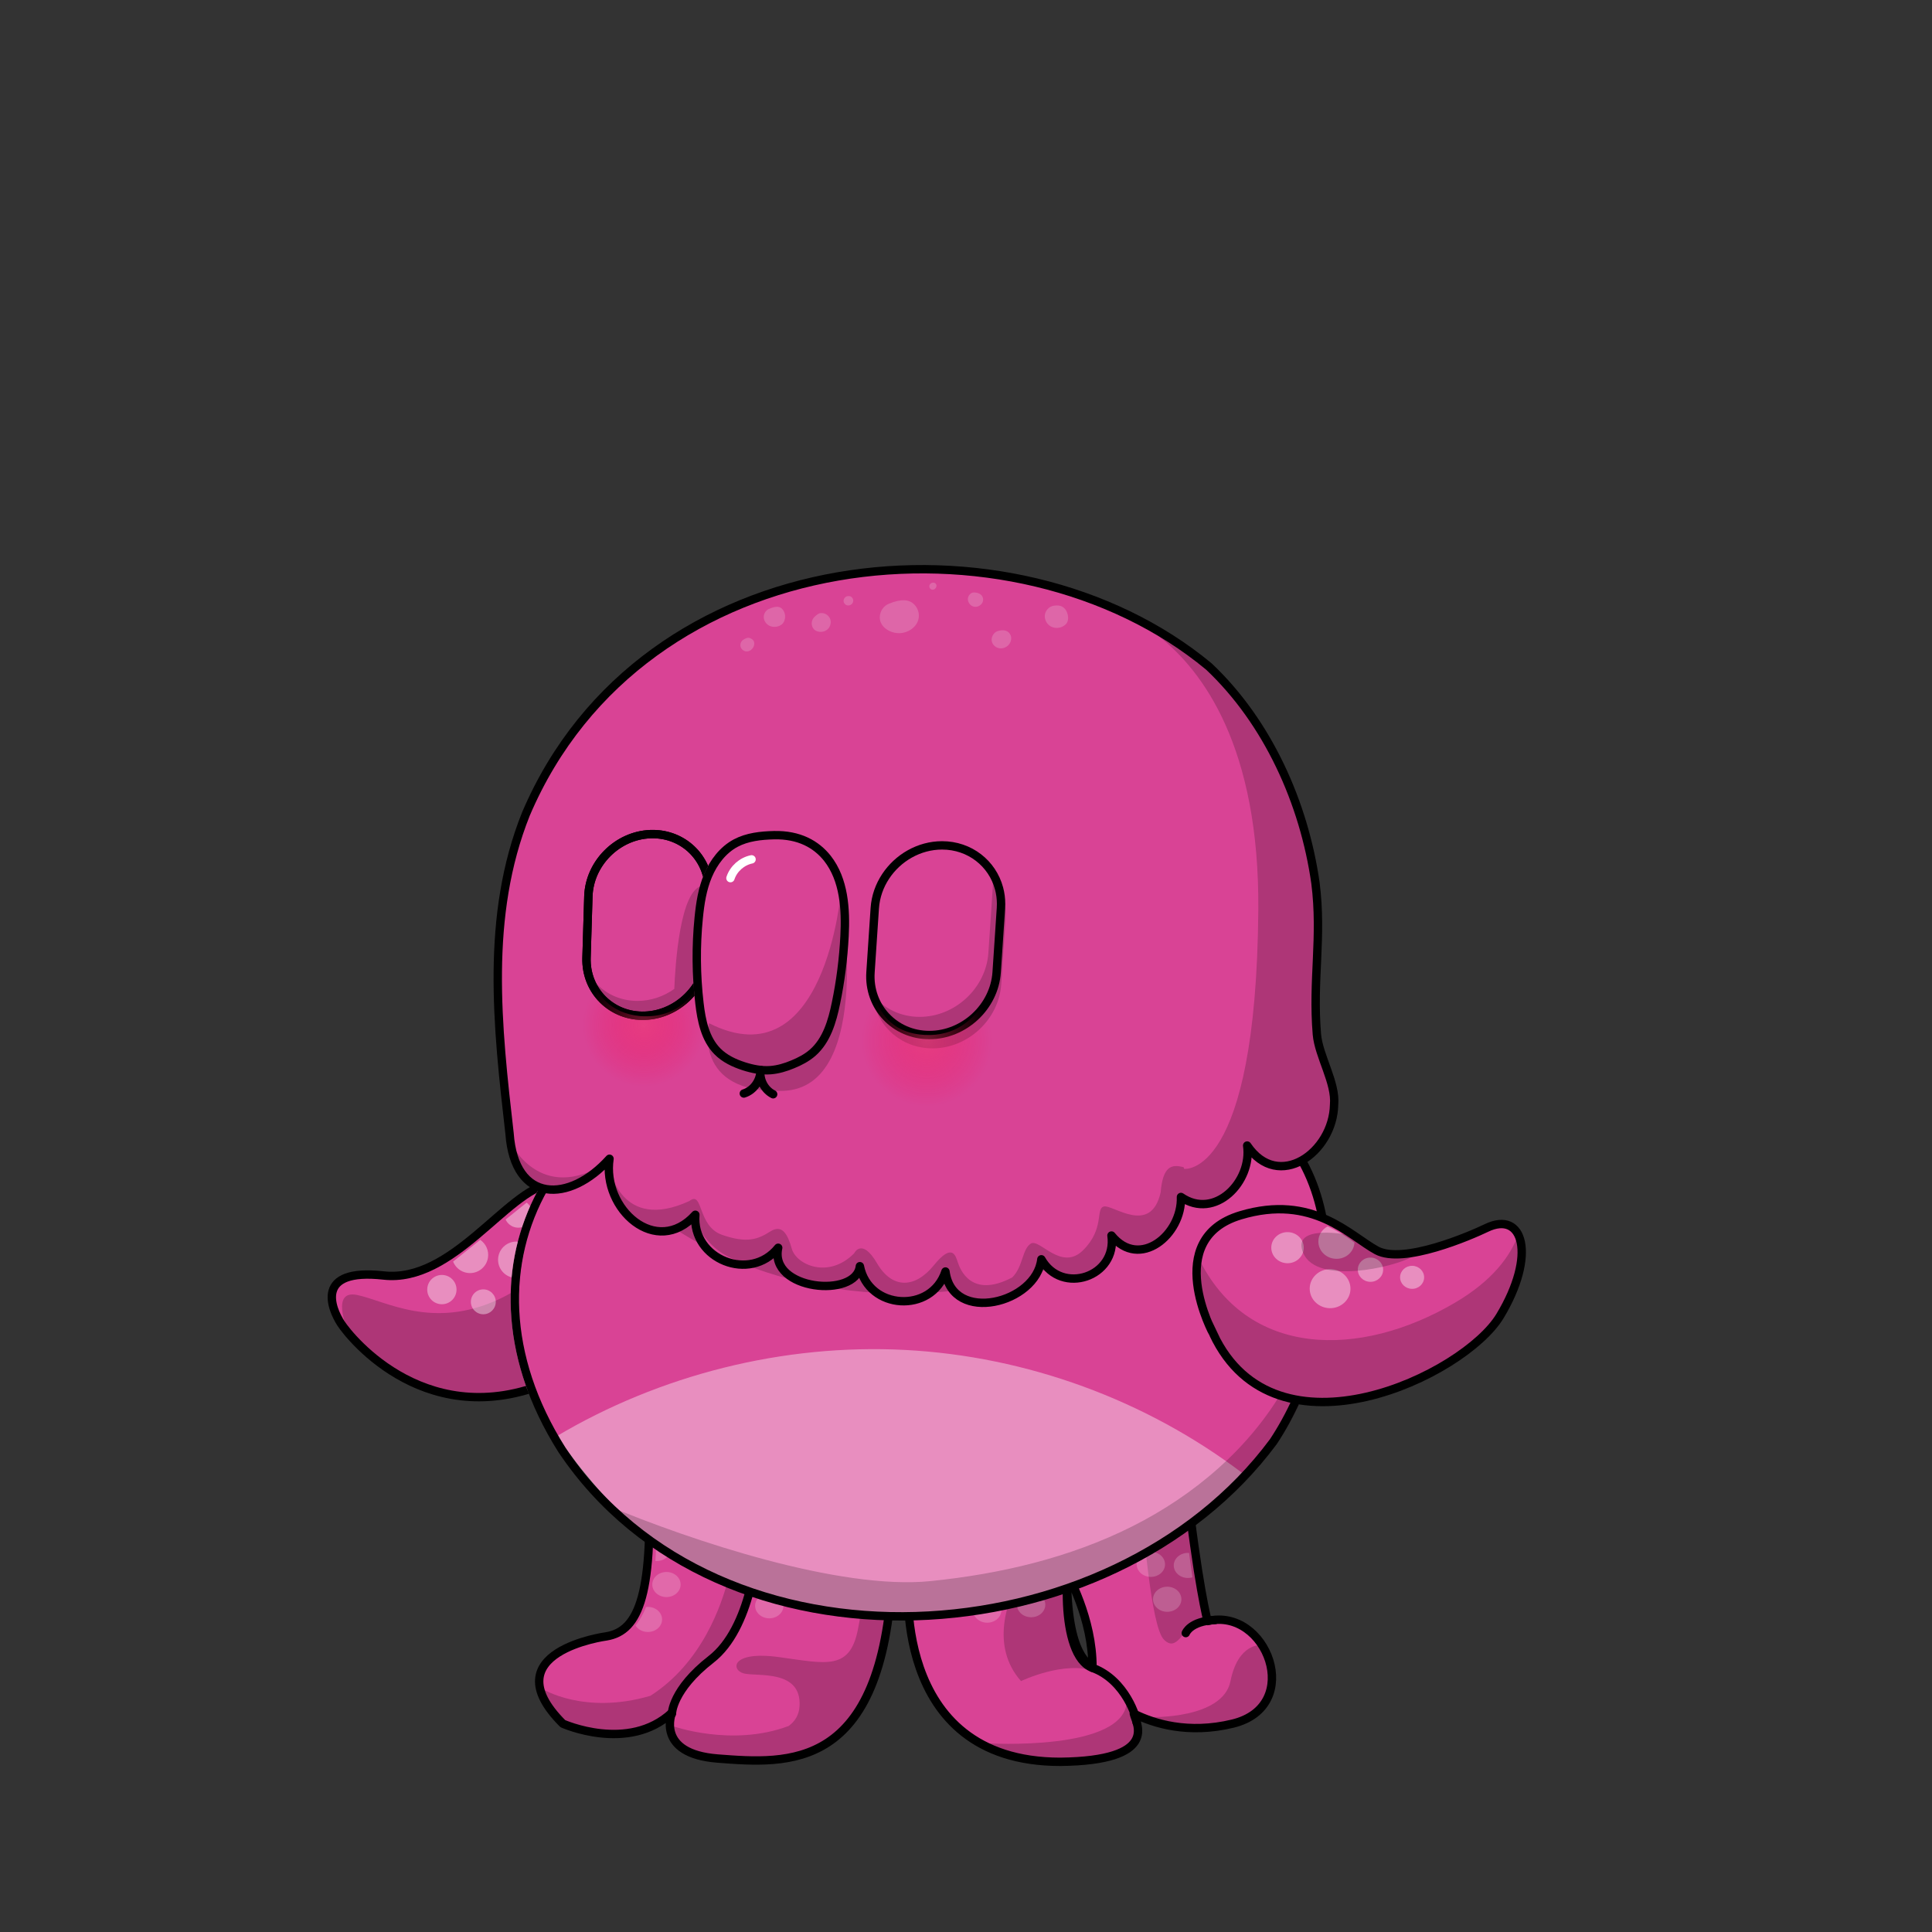<svg xmlns="http://www.w3.org/2000/svg" xmlns:xlink="http://www.w3.org/1999/xlink" viewBox="0 0 3000 3000" width="100%" height="100%"><rect x="0" y="0" width="3000" height="3000" fill="#333333" stroke="none"/> <g id="Tentacles-Pink" class="legs">  <defs>   <style>    .leg-color {     fill: #d94395;    }    @keyframes bounce {     0% { transform: translate(0px, 0px) scaleY(1); }     50% { transform: translate(0px, 0px) scaleY(.93); }     100% { transform: translate(0px, 0px) scaleY(1); }    }    @keyframes bounce-body {     0% { transform: translate(0px, 0px) }     50% { transform: translate(0px, -20px) }     100% { transform: translate(0px, 0px) }    }    #Tentacles-Pink {     transform-origin: 1388px 2716px;     animation-duration: 1s;     animation-name: bounce;     animation-fill-mode: forwards;     animation-iteration-count: infinite;     animation-delay: .5s;    }    .face,    .head,    .body,    .arms {     animation-duration: 1s;     animation-name: bounce-body;     animation-fill-mode: forwards;     animation-iteration-count: infinite;    }   </style>  </defs>  <g>   <path class="leg-color" d="M1875.14,2517.2s-15.25-55.91-33.88-223.62c-18.64-167.72-128.75-247.34-233.79-250.73-105.04-3.39-455.72,0-455.72,0,0,0-155.86,35.58-145.69,233.79,10.16,198.21-13.55,255.81-64.38,264.28,0,0-179.58,23.72-67.76,135.53,0,0,101.65,45.74,169.41-16.94,0,0-25.95,63.68,71.15,71.15,110.12,8.47,255.81,20.33,271.06-286.31h25.41s-32.19,291.39,235.48,291.39c152.47-1.69,118.59-59.29,115.2-71.15l-1.05-3.64c30.84,15.35,84.41,32.26,153.52,15.5,111.81-27.11,52.52-181.27-38.96-159.25Zm-178.78,72.63c-2.49-6.56-39.76-11.65-39.76-147.17,0,0,40.55,70.73,39.76,147.17Z" style="stroke: #000; stroke-linecap: round; stroke-linejoin: round; stroke-width: 13px;"/>   <path d="M1043.33,2661.2s0-37.27,60.99-84.71,74.54-166.02,74.54-216.85" style="fill: none; stroke: #000; stroke-linecap: round; stroke-miterlimit: 10; stroke-width: 13px;"/>   <path d="M1765.02,2674.76c.77-5.8-16.94-66.07-68.66-84.92s-44.84-174.28-24.51-206.47" style="fill: none; stroke: #000; stroke-linecap: round; stroke-linejoin: round; stroke-width: 13px;"/>   <path d="M1841.25,2535.84s6.78-18.64,45.74-20.33" style="fill: none; stroke: #000; stroke-linecap: round; stroke-linejoin: round; stroke-width: 13px;"/>   <g style="opacity: .2;">    <path d="M1061.11,2613.3c11.6-11.64,22.7-22.01,29.65-26.64,20.33-13.55,72.85-40.66,88.09-210.07,0,0,6.78-30.49-20.33-42.35-27.11-11.86-15.25,67.76-27.11,115.2-10.88,43.53-41.75,132.72-121.4,183.77-103.24,30.32-168.29-10.97-168.29-10.97,1.69,13.55,16.94,45.74,42.35,60.99,79.62,27.11,111.81,3.39,138.92-8.47,27.11-11.86,40.66-62.68,40.66-62.68-.85,.42-1.69,.81-2.54,1.22Z"/>    <path d="M1341.49,2439.28c-3.67,5.14-1.94,37.37-6.66,76.91-.6,2.81-1.21,5.95-1.81,9.49-11.86,69.46-49.13,57.6-123.67,47.44-74.54-10.16-74.54,20.33-54.21,25.41,20.33,5.08,89.79-6.78,86.4,50.82-.82,13.87-7.34,23.71-16.76,30.66-88.57,33.48-181.45-.16-181.45-.16,6.78,40.66,1.69,44.05,140.61,50.82,199.91,8.47,199.91-252.42,198.21-272.75-1.69-20.33,28.8-13.55,28.8-13.55-3.39-33.88-60.99-16.94-69.46-5.08Z"/>    <path d="M1701,2595.53c8.51,6.62,14.89,8.08,14.89,8.08-4.61-3.41-9.61-6.06-14.89-8.08Z"/>    <path d="M1701,2595.53c-20.6-16.03-53.71-62.37-39.33-191.83,9.36-84.2-169.41,101.65-76.24,206.68,0,0,68.5-32.87,115.56-14.85Z"/>    <path d="M1531.23,2706.95c11.86,16.94,115.2,38.96,194.82,22.02,79.62-16.94,23.72-88.09,23.72-88.09-1.69,79.62-218.54,66.07-218.54,66.07Z"/>    <path d="M1958.15,2554.48s-35.58-3.39-47.44,55.91c-11.86,59.29-123.67,55.91-123.67,55.91,252.42,69.46,171.11-111.81,171.11-111.81Z"/>    <path d="M1807.37,2546c20.33,20.33,28.8-16.94,47.44-22.02,18.64-5.08,16.94-15.25,16.94-22.02,0,0-30.49-221.93-44.05-271.06-13.55-49.13-55.91-113.51-81.32-132.14-25.41-18.64,15.25,125.36,22.02,198.21,6.75,72.55,18.64,228.71,38.96,249.03Z"/>   </g>   <g>    <ellipse cx="1034.86" cy="2460.45" rx="22.02" ry="19.48" style="fill: #fff; opacity: .2;"/>    <ellipse cx="1204.71" cy="2437.56" rx="22.02" ry="19.48" style="fill: #fff; opacity: .2;"/>    <ellipse cx="1253.84" cy="2478.21" rx="22.02" ry="19.48" style="fill: #fff; opacity: .2;"/>    <ellipse cx="1807.55" cy="2372.04" rx="22.02" ry="19.48" style="fill: #fff; opacity: .2;"/>    <ellipse cx="1812.45" cy="2483.32" rx="22.02" ry="19.48" style="fill: #fff; opacity: .2;"/>    <ellipse cx="1787.04" cy="2429.11" rx="22.02" ry="19.48" style="fill: #fff; opacity: .2;"/>    <ellipse cx="1601.13" cy="2491.77" rx="22.02" ry="19.48" style="fill: #fff; opacity: .2;"/>    <ellipse cx="1560.03" cy="2449.44" rx="22.02" ry="19.48" style="fill: #fff; opacity: .2;"/>    <ellipse cx="1194.55" cy="2493.46" rx="22.02" ry="19.48" style="fill: #fff; opacity: .2;"/>    <ellipse cx="1532.92" cy="2500.26" rx="22.02" ry="19.48" style="fill: #fff; opacity: .2;"/>    <path d="M1006.06,2495.18c-.98,0-1.95,.06-2.9,.17-4.27,10.8-9.63,20.62-16.35,28.78,3.76,5.97,10.97,10.01,19.25,10.01,12.16,0,22.02-8.72,22.02-19.48s-9.86-19.48-22.02-19.48Z" style="fill: #fff; opacity: .2;"/>    <path d="M1019.61,2385.06c-.29,0-.57,0-.85,.02,.15,11.75-.09,25.05-1.11,38.86,.65,.05,1.3,.08,1.96,.08,12.16,0,22.02-8.72,22.02-19.48s-9.86-19.48-22.02-19.48Z" style="fill: #fff; opacity: .2;"/>    <path d="M1846.37,2411.39c-.57-.04-1.15-.07-1.73-.07-12.16,0-22.02,8.72-22.02,19.48s9.86,19.48,22.02,19.48c2.44,0,4.79-.36,6.99-1.01l-5.26-37.89Z" style="fill: #fff; opacity: .2;"/>   </g>  </g> </g> <g id="Pink-Bib" class="body">  <defs>   <style>    .arm-back {     clip-path: url(#body-mask);    }   </style>   <clipPath id="body-mask">    <path d="M0,0V3000H3000V0H0ZM2057.14,2057.29c-13.12,66.62-39.57,132.3-74.47,184.93-.06,.09-.13,.19-.2,.28-65.09,87.74-157.09,159.5-266.06,207.5-98.83,43.54-208.16,66.36-317.33,66.36-6.27,0-12.53-.08-18.8-.23-102.98-2.48-202.77-25.83-288.59-67.54-93.29-45.34-168.85-110.51-224.57-193.71-.03-.05-.06-.1-.09-.15-42.98-68.03-67.53-138.03-72.98-208.04-5.15-66.2,6.85-129.35,35.67-187.69,64.02-129.57,203.33-216,372.66-231.22,.08,0,.16-.01,.23-.02,142.43-7.65,251.78-12.57,362.14-6.21,127.41,7.34,235.4,29.33,339.85,69.2,.07,.03,.15,.06,.22,.09,37.96,16.13,69.97,39.29,95.14,68.86,23.22,27.27,40.67,60.02,51.87,97.32,17.67,58.86,19.51,128.11,5.3,200.26Z" style="fill: #c4ff22;"/>   </clipPath>  </defs>  <g>   <g>    <path class="body-color" d="M1290.18,1631.04c-81.16,3.48-164.12,7.23-240.12,36.13-102.71,38.97-186.7,124.77-223.47,228.25-36.77,103.48-25.93,223.09,29.03,318.18,18.71,32.39,42.19,61.8,66.32,90.45,25.81,30.45,52.64,60.38,83.61,85.42,98.71,80.13,230.44,105.93,357.15,115.09,48.77,3.61,97.93,5.03,146.7-.13,119.48-12.77,231.73-65.67,331.34-133.03,46.19-31.22,90.58-66.06,125.54-109.42,64.51-79.87,93.29-184.51,93.8-287.21,.26-67.61-12-137.67-50.97-192.9-34.45-48.9-87.35-82.45-143.61-102.71-56.26-20.26-116-28.39-175.48-34.58-126.96-13.16-254.7-19.74-399.86-13.55Z" style="fill: #d94395;"/>    <path d="M1930.54,2288.43c-150.7-114.58-336.24-182.44-525.27-192.25-189.02-9.81-380.63,38.58-541.91,134.58,17.03,39.87,45.16,74.06,76.25,104.25,99.48,96.25,233.41,153.93,370.95,169.8,137.54,15.74,278.31-9.03,406.31-61.68,30.06-12.39,59.48-26.32,87.22-43.22,44.9-27.61,84.77-63.22,126.45-111.48Z" style="fill: #fff; isolation: isolate; opacity: .4;"/>   </g>   <g>    <path d="M2036.6,1838.51c31.48,104.12,12.52,220.12-41.29,314.7-53.8,94.58-140.12,168.25-237.28,217.02-97.16,48.77-204.9,73.93-313.15,84.9-140.64,14.32-371.99-62.97-502.43-117.54,139.35,139.35,381.02,186.96,527.72,169.67,161.54-18.97,270.44-57.55,388.24-146.83,37.81-28.64,73.16-60.77,102.71-97.8,54.45-68.38,87.87-152.51,100.51-239.09,8-54.32,7.48-112-25.03-185.02Z" style="isolation: isolate; opacity: .2;"/>   </g>   <path d="M1202.96,1634.26c-328.89,29.55-515.46,324.12-330.44,617.01,244.89,365.66,852.61,327.21,1104.73-12.64,107.22-161.67,137.03-451.72-74.96-541.78-225.8-86.19-442.18-76.38-699.33-62.58Z" style="fill: none; stroke: #000; stroke-linecap: round; stroke-linejoin: round; stroke-width: 13px;"/>   <path id="neck-shadow" d="M1243.23,1636.27c-187.64,9.75-294.66,86.1-339.96,128.2,91.55,144.75,280.38,244.12,498.5,244.12,242.49,0,448.8-122.79,525.47-294.23-196.36-102.95-444.47-90.53-684.02-78.08Z" style="opacity: .2;"/>  </g> </g> <g id="Flippers-Pink" class="arms">  <g class="arm-front">   <path class="arm-color" d="M1884.1,2071.58s-80.7-147.42,41.95-184.4c112.61-33.95,170.25,32.1,211.63,54.44,41.38,22.34,146.07-23.07,170.4-34.82,57.49-27.78,78.03,42.2,21.16,136.66-55.35,91.94-348.87,233.21-445.14,28.11Z" style="fill: #d94395; stroke: #000; stroke-miterlimit: 10; stroke-width: 13px;"/>   <g>    <ellipse cx="2065.36" cy="2001.05" rx="30.3" ry="31.65" transform="translate(23.25 4025.83) rotate(-88.85)" style="fill: #fff; opacity: .4;"/>    <ellipse cx="2192.73" cy="1983.45" rx="17.88" ry="18.67" transform="translate(165.66 4135.91) rotate(-88.85)" style="fill: #fff; opacity: .4;"/>    <ellipse cx="1999.26" cy="1937.4" rx="24.15" ry="25.22" transform="translate(22.12 3897.36) rotate(-88.85)" style="fill: #fff; opacity: .4;"/>    <ellipse cx="2128.06" cy="1971.6" rx="18.83" ry="19.67" transform="translate(114.14 4059.65) rotate(-88.85)" style="fill: #fff; opacity: .4;"/>    <path d="M2061.47,1904.36c-8.39,4.5-14.14,13.02-14.33,22.9-.3,14.84,12.03,27.13,27.53,27.44s27.66-10.88,28.56-25.19c-14.92-11.45-29.5-19.54-41.76-25.16Z" style="fill: #fff; opacity: .4;"/>   </g>   <g style="opacity: .2;">    <path d="M2329.23,2043.47c33.41-55.5,40.1-102.54,28.27-126.27-12.48,34.24-40.8,71.89-98.37,105.74-147.22,86.57-323.1,86.63-398.63-70.83-11.97,54.5,23.59,119.46,23.59,119.46,96.27,205.1,389.79,63.83,445.14-28.11Z"/>    <path d="M2193.65,1951.12c4.14-2.37,7.55-4.99,10.38-7.73-26,5.45-50.71,6.7-66.36-1.76-11.27-6.09-23.76-15.42-38.22-25.08l-1.94,1.57s-95.21-19.84-73.47,28.4c21.74,48.24,139.38,21.92,169.61,4.6Z"/>   </g>   <g class="arm-back">    <path class="arm-color" d="M968.26,1875.45s-40.38-49.61-113.02-37.89c-68.7,11.08-151.73,154.99-259.59,143.02-107.86-11.96-81.03,51.56-66.25,74.4,14.78,22.83,137.39,175.46,331.67,87.41,275.05-124.66,107.19-266.93,107.19-266.93Z" style="fill: #d94395; stroke: #000; stroke-miterlimit: 10; stroke-width: 13px;"/>    <path d="M861.07,2142.38c275.05-124.66,107.19-266.93,107.19-266.93,0,0-3.07-3.77-9.04-8.98-46.16,49.42-119.62,120.74-184.09,150.77-103.36,48.14-176.37,2.67-220.68-6.41-40.05-8.21-17.36,49.21-12.62,60.33,38.04,44.63,152.13,146.97,319.24,71.23Z" style="opacity: .2;"/>    <g>     <circle cx="750.49" cy="2021.46" r="19.33" style="fill: #fff; opacity: .4;"/>     <circle cx="801.63" cy="1956.17" r="28.24" style="fill: #fff; opacity: .4;"/>     <circle cx="686.15" cy="2002.47" r="22.74" style="fill: #fff; opacity: .4;"/>     <path d="M745.66,1925.23l-42.1,33.74c3.57,9.03,11.7,15.97,21.98,17.55,15.41,2.36,29.82-8.22,32.19-23.63,1.71-11.13-3.34-21.73-12.07-27.66Z" style="fill: #fff; opacity: .4;"/>     <path d="M817.79,1867.42l-32.71,26.22c2.93,6.41,8.91,11.28,16.4,12.43,11.81,1.81,22.85-6.3,24.66-18.1,1.25-8.13-2.21-15.9-8.34-20.54Z" style="fill: #fff; opacity: .4;"/>    </g>   </g>  </g> </g> <g id="Pink-Jelly" class="head">  <g id="Head5">   <path class="head-color" d="M946.45,1799.29c-62.32,69.29-147.48,69.67-155.22-39.22-19.1-166.32-38.06-337.53,25.42-496.11,181.67-426.43,756.61-480.88,1060.34-229.15,91.35,86.06,147.99,211.73,165.67,336.5,10.71,84.51-4.9,149.8,2.19,234.7,2.84,33.81,29.93,75.48,26.71,109.29-1.42,74.32-86.58,135.22-134.96,63.48,8.13,55.87-50.06,116.38-102.83,79.87,2.06,58.45-64.38,113.67-107.87,59.87,8.9,64.13-77.16,93.16-108.9,36.9-7.74,68.38-138.06,101.29-148.9,18.97-21.55,65.8-119.61,59.74-132.9-8.26-5.68,50.32-141.41,37.55-126.83-28.64-43.48,54.32-134.32,18.06-128.64-51.22-60.38,66.96-145.03-8.64-133.28-86.96Z" style="fill: #d94395; stroke: #000; stroke-linecap: round; stroke-linejoin: round; stroke-width: 13px;"/>   <g>    <path d="M1380.11,937.52c-11.61,4.9-17.03,18.71-12.26,29.42,4.77,10.71,18.32,17.29,31.1,16.13,10.97-1.03,21.16-7.61,25.55-16.77,4.39-9.16,2.45-20.52-5.03-27.87-7.35-7.35-19.35-9.16-39.35-.9Z" style="fill: #de66a8;"/>    <path d="M1512.62,919.97c-4.9-.26-9.16,4.39-9.68,9.29-.52,5.68,3.61,11.48,9.29,12.77,5.68,1.29,11.87-2.19,13.81-7.61,1.94-5.42-.52-13.93-13.42-14.45Z" style="fill: #de66a8;"/>    <path d="M1549.52,979.84c-6.97,2.06-11.35,10.32-9.16,17.16,1.55,4.9,6.06,8.64,11.1,9.55s10.45-.9,14.06-4.52c3.61-3.48,5.42-8.77,4.39-13.68-1.16-4.77-6.06-12.64-20.39-8.52Z" style="fill: #de66a8;"/>    <path d="M1635.97,940.61c-6.97,1.16-12.77,7.48-13.55,14.58s3.23,14.32,9.55,17.68,14.45,2.71,20.26-1.29c1.68-1.16,3.35-2.58,4.39-4.39,2.19-3.61,2.32-8.26,1.42-12.39-.9-4-2.71-8-5.68-10.71-3.1-2.71-7.48-4.9-16.39-3.48Z" style="fill: #de66a8;"/>    <path d="M1315.21,925.91c-3.1,.9-5.29,4-5.29,7.23s2.58,6.19,5.68,6.84c3.1,.77,6.58-.77,8.26-3.48,1.29-2.19,1.42-5.16,.13-7.35-1.16-2.19-4.13-4.52-8.77-3.23Z" style="fill: #de66a8;"/>    <path d="M1264.5,958.16c-4.26,4.13-5.29,11.23-2.45,16.39,.65,1.16,1.42,2.19,2.32,3.1,1.03,.9,2.19,1.68,3.48,2.19,5.42,2.32,12,1.55,16.52-2.06,4.52-3.61,6.71-10.19,5.03-15.74-1.68-5.55-7.1-9.94-13.03-10.06-2.45-.26-5.68,0-11.87,6.19Z" style="fill: #de66a8;"/>    <path d="M1193.79,945.65c-4.9,2.19-8,7.61-7.87,12.9,.26,5.42,3.61,10.32,8.39,12.9,4.77,2.45,10.58,2.58,15.61,.52,2.06-.9,4-2.06,5.42-3.74,2.06-2.19,3.1-5.16,3.61-8.13,.9-5.81-1.16-12-5.68-15.74-4.64-3.48-10.97-2.45-19.48,1.29Z" style="fill: #de66a8;"/>    <path d="M1154.18,993.39c-3.48,2.19-5.29,6.71-4.26,10.71,1.03,4,4.77,7.1,8.9,7.48,5.29,.39,10.19-3.74,11.87-8.77,.77-2.45,.9-5.29-.39-7.48-1.03-1.94-2.84-3.23-4.9-4.13-2.32-1.16-5.16-1.68-11.23,2.19Z" style="fill: #de66a8;"/>    <path d="M1446.56,905.26c-2.32,.9-3.87,3.48-3.48,5.94,.39,2.45,2.58,4.52,5.03,4.52,1.55,0,3.1-.65,4.13-1.81,1.68-1.55,2.45-4.26,1.55-6.32s-3.35-3.74-7.23-2.32Z" style="fill: #de66a8;"/>   </g>   <path d="M2054.4,1638.52c-25.03-73.67,6.06-154.83-6.71-231.73-15.58-112.25-33.87-221.15-113.73-306.65-30.35-42.85-73.7-86.04-135.07-116.1-1.09-.53-1.12,.62-.27,3.32,69.38,54.22,157.34,172.97,155.28,426.14-3.39,416.75-115.2,401.51-115.2,401.51,0,0-.26-.87-.76-2.52-.03,0-.06,0-.09-.02-18.64-5.08-32.19-1.69-35.58,38.96-15.25,67.76-74.54,18.64-88.09,22.02-13.55,3.39,1.69,33.88-32.19,67.76-33.88,33.88-67.76-18.64-81.32-10.16-13.55,8.47-11.86,35.58-28.8,52.52-64.38,33.88-81.32-13.55-84.71-23.72-3.39-10.16-8.47-30.49-37.27,5.08-28.8,35.58-64.38,37.27-88.09-3.39-23.72-40.66-35.58-15.25-35.58-15.25-40.66,40.66-89.79,16.94-96.56-6.78-6.78-23.72-15.25-38.96-33.88-27.11-18.64,11.86-35.58,18.64-74.54,5.08s-28.8-69.46-50.82-52.52c-106.73,49.13-123.67-50.82-123.67-50.82,0,0,2.55-11.21-5.78-15.75,5.1,19.46,8.58,39.37,15.14,58.31,17.93,47.87,81.67,67.22,121.67,31.74,14.97,53.03,86.32,99.61,129.93,50.97,6.58,53.03,109.03,85.67,129.29,27.61,20.26,54.84,105.29,70.84,126.96,9.81,30.97,70.32,138.06,58.58,152.9-16.9,32.13,50.19,100.64,14.97,111.61-35.1,57.55,33.16,94.83-3.74,109.03-61.16,57.42,22.19,96.51-26.06,105.42-78.71,36.51,42.19,106.83,19.87,124.9-29.55,17.68-38.84,2.32-80.25-13.42-116.9Z" style="opacity: .2;"/>   <path d="M792.6,1773.49s45.05,97.76,149.08,32.19c-16.25-1.19-98.26,115.2-149.08-32.19Z" style="opacity: .2;"/>  </g> </g> <g id="Koala" class="face">  <defs>   <style>    .eye-blink, .eye-pupil {     opacity: 0;    }    @keyframes blink-shut {     0% { opacity: 0; }     40% { opacity: 0; }     41% { opacity: 1; }     50% { opacity: 1; }     51% { opacity: 0; }     100% { opacity: 0; }    }    @keyframes blink-open {     0% { opacity: 1; }     40% { opacity: 1; }     41% { opacity: 0; }     50% { opacity: 0; }     51% { opacity: 1; }     100% { opacity: 1; }    }    .eye-blink {     animation-duration: 2s;     animation-name: blink-shut;     animation-fill-mode: forwards;     animation-iteration-count: infinite;    }    .eye-pupil {     animation-duration: 2s;     animation-name: blink-open;     animation-fill-mode: forwards;     animation-iteration-count: infinite;    }   </style>   <clipPath id="koala-face-clippath">    <path d="M1109.33,1637c-20.6-20.88-26.57-51.27-29.68-78.25-5.21-44.38-5.6-89.48-1.17-134.03,2.03-20.8,5.4-45.11,14.93-67.69,10.24-24.25,26.59-43.31,46.03-53.66,9.37-4.95,19.32-8,29.25-9.9v-50.25h-299.86v396.42h243.25c-.94-.87-1.87-1.75-2.75-2.65Z" style="fill: none;"/>   </clipPath>   <clipPath id="koala-face-clippath-1">    <path d="M1353.23,1495.97s-11.69,106.19,82.81,111.06,113.99-106.19,113.99-106.19l116.91,5.85-43.84,384.82-356.57-45.79,49.69-366.31,37.02,16.56Z" style="fill: none;"/>   </clipPath>   <radialGradient id="radial-gradient-138" cx="2415.07" cy="-1451.71" fx="2415.07" fy="-1451.71" r="79.8" gradientTransform="translate(-1628.03 3459.95) scale(1.27)" gradientUnits="userSpaceOnUse">    <stop offset="0" stop-color="#f7366a"/>    <stop offset=".33" stop-color="#fa1f5a" stop-opacity=".67"/>    <stop offset=".74" stop-color="#fe084a" stop-opacity=".26"/>    <stop offset="1" stop-color="#f04" stop-opacity="0"/>   </radialGradient>   <clipPath id="koala-face-clippath-2">    <path d="M910.93,1458.95s-11.69,109.11,82.81,118.86c67.22,4.87,87.68-45.79,87.68-45.79l33.12,181.21-179.26,39.94s-85.73-107.17-82.81-112.04,58.45-182.18,58.45-182.18Z" style="fill: none;"/>   </clipPath>   <radialGradient id="radial-gradient-2-138" cx="1000.01" cy="-2591.88" fx="1000.01" fy="-2591.88" r="95.12" gradientTransform="translate(0 4184)" gradientUnits="userSpaceOnUse">    <stop offset="0" stop-color="#f7366a"/>    <stop offset=".13" stop-color="#f92a62" stop-opacity=".87"/>    <stop offset=".45" stop-color="#fc1351" stop-opacity=".55"/>    <stop offset=".74" stop-color="#fe0547" stop-opacity=".26"/>    <stop offset="1" stop-color="#f04" stop-opacity="0"/>   </radialGradient>  </defs>   <g>   <g style="clip-path: url(#koala-face-clippath);">    <g>     <path d="M1001.47,1577.22c-51.45,1.88-92.28-38.58-90.73-89.9l2.88-95.37c1.55-51.32,44.93-94.84,96.38-96.72,4.2-.15,8.33-.02,12.37,.37,45.46,4.43,79.79,42.38,78.36,89.52l-2.89,95.38c-1.54,51.32-44.92,94.84-96.37,96.72Z" style="fill: none; stroke: #000; stroke-miterlimit: 10; stroke-width: 13px;"/>     <g class="eye-pupil">      <path d="M968.41,1325.48s-38.97,3.9-50.66,40.92-6.82,127.63-6.82,127.63c0,0,9.74,79.89,73.07,83.78s97.42-45.79,97.42-45.79c0,0,4.87-113.99,10.72-147.11s-3.9-37.02-16.56-41.89-75.02-22.41-107.17-17.54Z" style="fill: #fff;"/>      <circle cx="985.02" cy="1390.09" r="39.61"/>      <path d="M1093.7,1351.88s-88.34-48.32-157.15-17.58" style="fill: none; stroke: #000; stroke-linecap: round; stroke-linejoin: round; stroke-width: 13px;"/>     </g>     <path d="M1001.47,1577.22c-51.45,1.88-92.28-38.58-90.73-89.9l2.88-95.37c1.55-51.32,44.93-94.84,96.38-96.72,4.2-.15,8.33-.02,12.37,.37,45.46,4.43,79.79,42.38,78.36,89.52l-2.89,95.38c-1.54,51.32-44.92,94.84-96.37,96.72Z" style="fill: none; stroke: #000; stroke-miterlimit: 10; stroke-width: 13px;"/>    </g>   </g>   <g>    <g class="eye-pupil">     <path d="M1364.92,1378.08s17.54-38.97,87.68-31.18,100.35,31.18,101.32,46.76,0,122.75-20.46,158.8-49.69,52.61-80.86,55.53-88.66-16.56-98.4-72.09,10.72-157.83,10.72-157.83Z" style="fill: #fff;"/>     <path d="M1434.67,1368.6c24.32,0,44.04,19.72,44.04,44.04s-19.72,44.05-44.04,44.05-44.05-19.72-44.05-44.05,19.72-44.04,44.05-44.04Z"/>     <path d="M1376.5,1361.82s.05-.03,.15-.1c3.43-2.21,67.42-41.62,174.69,17.9,.82,.47,1.65,.93,2.48,1.4" style="fill: none; stroke: #000; stroke-miterlimit: 10; stroke-width: 13px;"/>    </g>    <path d="M1551.34,1379.62c2.05,7.64,3.13,15.7,3.13,24.04,0,2.14-.07,4.3-.22,6.48l-6.65,99.6c-3.58,53.6-50.59,97.45-104.46,97.45s-95.01-43.85-91.43-97.45l6.65-99.6c1.21-17.98,7.29-34.86,16.89-49.35,19-28.73,51.77-48.1,87.57-48.1,43.17,0,78.16,28.16,88.52,66.93Z" style="fill: none; stroke: #000; stroke-miterlimit: 10; stroke-width: 13px;"/>   </g>   <path d="M1541.32,1361.47c.53,5.29,.63,10.71,.26,16.23l-6.8,101.75c-3.66,54.75-51.68,99.55-106.71,99.55h0c-30.07,0-56.25-13.37-73.23-34.43,4.7,47.1,43.66,83.32,93.14,83.32h0c55.03,0,103.05-44.8,106.71-99.55l6.8-101.75c1.66-24.84-6.08-47.63-20.18-65.12Z" style="opacity: .2;"/>   <g>    <path d="M1201.85,1296.86c-20.39,.52-41.29,2.71-59.35,12.26-19.87,10.58-34.32,29.68-43.1,50.45-8.77,20.77-12.26,43.35-14.45,65.8-4.39,44.13-4,88.64,1.16,132.64,3.1,26.84,8.9,55.22,27.87,74.45,11.1,11.35,25.93,18.32,41.03,23.22,13.29,4.26,27.35,7.1,41.29,6.06,11.87-.9,23.48-4.39,34.58-9.03,11.1-4.52,21.93-10.19,30.97-18.06,21.81-19.1,30.45-48.77,36.26-77.16,7.1-34.19,11.48-69.03,13.29-103.87,2.19-42.06-.65-87.61-26.58-120.77-17.29-21.81-44-36.9-82.96-36Z" style="fill: none; stroke: #000; stroke-linecap: round; stroke-linejoin: round; stroke-width: 13px;"/>    <path d="M1155.01,1698c15.1-4.64,26.19-20.26,25.93-36.64-2.19,14.97,6.06,30.97,19.61,37.81" style="fill: none; stroke: #000; stroke-linecap: round; stroke-linejoin: round; stroke-width: 13px;"/>    <path id="Highlight" d="M1167.01,1334.4c-14.97,3.1-28,14.58-32.77,29.16" style="fill: none; stroke: #fff; stroke-linecap: round; stroke-linejoin: round; stroke-width: 13px;"/>   </g>   <path d="M1305.91,1383.84s-24.32,296.47-204.99,204.99c0,0-27.1,110.12,115.2,105.04,142.3-5.08,89.79-310.02,89.79-310.02Z" style="opacity: .2;"/>   <g>    <path d="M1096.02,1365.87l-.42,6.33c1.68-4.84,3.56-9.48,5.65-13.87-1.69-2.65-3.51-5.21-5.47-7.65,.49,4.95,.59,10.02,.25,15.19Z" style="opacity: .2;"/>    <path d="M1010.57,1577.54c57.6-7.91,73.41-51.39,73.41-51.39,0,0-9.38-89.57,10.58-150.87-1.19-.15-2.46-.13-3.81,.09-34.75,5.67-42.19,122.38-43.69,160.22-16.43,11.69-36.29,18.63-57.25,18.63h0c-28.13,0-52.63-12.51-68.51-32.22,.52,5.18,1.49,10.21,2.86,15.07,10.9,14.21,41.16,46.68,86.4,40.47Z" style="opacity: .2;"/>   </g>   <path class="eye-blink" d="M914.57,1423.44s68.1-18.69,169.41,10.06" style="fill: none; stroke: #000; stroke-linecap: round; stroke-linejoin: round; stroke-width: 13px;"/>   <path class="eye-blink" d="M1361.86,1444.14s75.16-17.62,186.19,12.71" style="fill: none; stroke: #000; stroke-linecap: round; stroke-linejoin: round; stroke-width: 13px;"/>   <g style="clip-path: url(#koala-face-clippath-1);">    <g>     <path d="M1466.01,1442.64c34.97,15.61,64.51,57.93,77.29,110.83,12.77,52.9,8.52,115.09-11.1,162.7-23.48,56.64-68.77,90.06-111.61,80.13-42.84-9.94-80.38-63.48-89.16-129.54-3.23-24.26-2.84-49.42-.52-73.93,4.39-47.22,16.64-94.06,39.1-126.32,22.58-32.26,55.35-41.93,96-23.87Z" style="fill: url(#radial-gradient-138); isolation: isolate; opacity: .45;"/>    </g>   </g>   <g style="clip-path: url(#koala-face-clippath-2);">    <g>     <g>      <path d="M977.42,1443.17c-30.06,13.42-55.48,49.8-66.45,95.35-10.97,45.55-7.35,99.09,9.55,139.99,20.13,48.77,59.22,77.42,96,68.9,36.9-8.52,69.16-54.71,76.77-111.48,2.84-20.9,2.45-42.58,.39-63.61-3.87-40.64-14.32-80.9-33.68-108.77-19.35-27.87-47.61-36-82.58-20.39Z" style="fill: url(#radial-gradient-2-138); isolation: isolate; opacity: .45;"/>     </g>    </g>   </g>  </g> </g></svg>